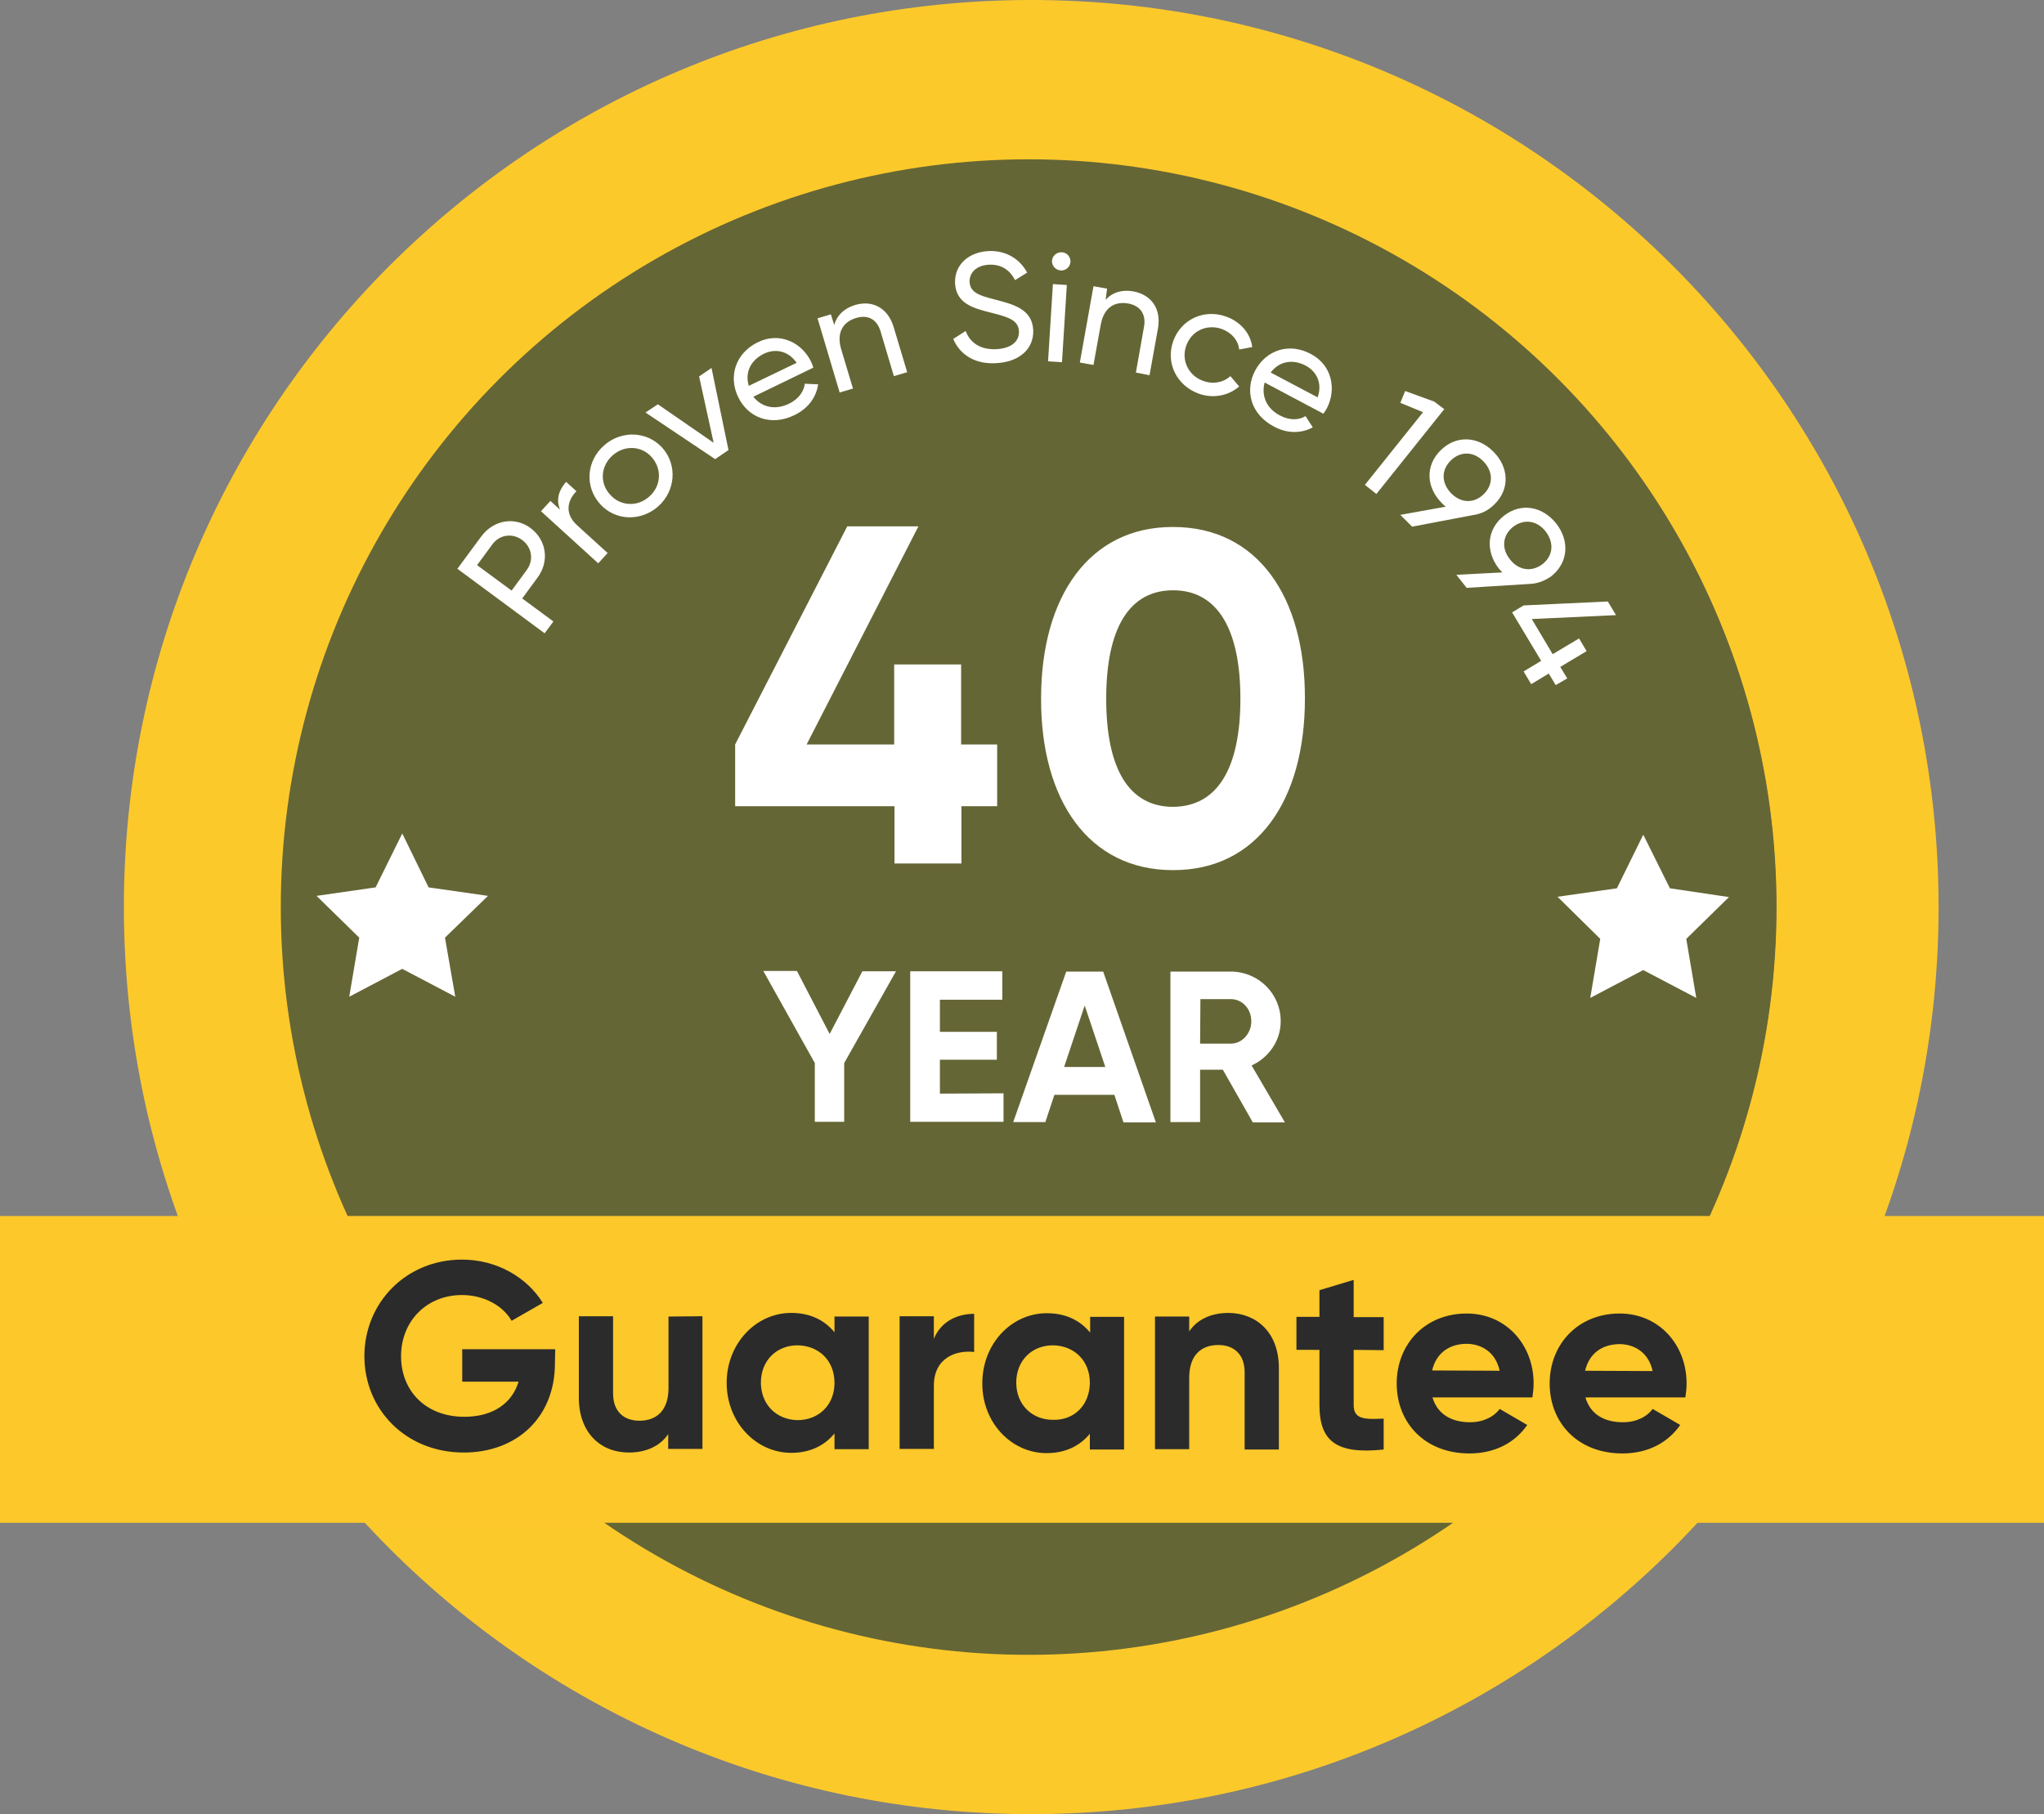<svg xmlns="http://www.w3.org/2000/svg" xml:space="preserve" id="Layer_1" x="0" y="0" version="1.1" viewBox="0 0 674.8 599"><rect x="0" y="0" width="674.8" height="599" fill="#808080" stroke="none"/><path fill="#fcc92b" d="M640 299.5C640 464.9 505.9 599 340.4 599S40.9 464.9 40.9 299.5 175 0 340.4 0 640 134.1 640 299.5zm-299.6-246c-135.9 0-246 110.1-246 246s110.1 246 246 246 246-110.1 246-246-110.1-246-246-246z"/><circle cx="339.6" cy="299.5" r="246.9" fill="#656635"/><path d="M343.7 230.6c0-33.6 15.9-56.7 43.6-56.6 27.9 0 43.6 23.1 43.5 56.7 0 33.6-15.8 56.7-43.6 56.6-27.7 0-43.6-23-43.5-56.7zm65.8.1c0-23-7.6-35.8-22.2-35.8s-22.1 12.7-22.1 35.8c0 23 7.4 35.7 22.1 35.7 14.6-.1 22.2-12.7 22.2-35.7zM278.7 351v19.4H269V351l-17-30.4h11.1l10.8 20.8 10.8-20.7h11.1L278.7 351zm52.6 10v9.4h-30.8v-49.7h30.4v9.4h-20.6v10.6h18.8v9.2h-18.8v11.2l21-.1zm36.6.5h-19.8l-3 9h-10.6l17.5-49.7h12.2l17.4 49.8h-10.7l-3-9.1zm-3-9.2-6.8-20.3-6.8 20.3h13.6zm38.8.9h-7.5v17.3h-9.8v-49.7h19.9c9.2 0 16.6 7.4 16.5 16.5 0 6.3-3.9 11.9-9.6 14.5l11 18.8h-10.6l-9.9-17.4zm-7.5-8.6h10.1c3.7 0 6.8-3.3 6.8-7.4 0-4.1-3-7.3-6.7-7.3h-10.1l-.1 14.7zm-263.4-69.4 8.7 17.8 19.6 2.8-14.2 13.8 3.4 19.5-17.5-9.2-17.5 9.2 3.3-19.5-14.1-13.8L124 293zm409.7.4 8.8 17.7 19.5 2.9-14.1 13.8 3.3 19.5-17.5-9.2-17.5 9.2 3.3-19.5-14.1-13.9 19.6-2.8zM175.2 174.4c5.2 3.9 6.3 10.9 2.2 16.4l-5 6.8 10.3 7.6-2.9 3.9-28.8-21.3 7.9-10.7c4.1-5.5 11.1-6.6 16.3-2.7zm-2.8 3.9c-3.3-2.4-7.5-1.8-9.9 1.5l-5 6.8 11.4 8.4 5-6.8c2.4-3.3 1.7-7.5-1.5-9.9zm14.5-19.2 3.4 3.1c-2.8 2.8-4.2 7.3.3 11.3l10 9.1-3.1 3.4-18.9-17.2 3.1-3.4 3.2 2.9c-1.5-3.6-.2-6.7 2-9.2zm11.1 7.2c-5-5.7-4.4-14.1 1.4-19.2 5.7-5.1 14.3-4.8 19.3.8 5 5.7 4.3 14.2-1.4 19.3-5.8 5.1-14.3 4.8-19.3-.9zm17.2-15.3c-3.4-3.9-9.1-4.1-13-.6-3.9 3.5-4.3 9.1-.8 12.9 3.4 3.9 9.1 4.1 12.9.7 4-3.5 4.3-9.1.9-13zm19.7-29.5 5.6 27.1-4.4 3-23-15.4 4.1-2.7 18.4 12.7-4.8-21.9 4.1-2.8zm25.6 11.8c3.3-1.6 4.9-4.2 5.2-6.6l4.4.2c-.6 4.1-3.1 7.9-7.9 10.2-7.6 3.7-15.2.9-18.5-6-3.3-6.8-.9-14.5 6.5-18.1 7.1-3.5 14.5 0 17.6 6.5.3.6.5 1.2.7 1.9l-19.8 9.6c3 3.7 7.4 4.4 11.8 2.3zm-13.3-5.9 15.8-7.6c-2.9-4.2-7.3-4.7-10.8-3-4.5 2.2-6.3 6.3-5 10.6zm47.8-19.5 4.5 15-4.4 1.3-4.4-14.8c-1.2-4-4.2-5.6-8.1-4.4-4 1.2-6.6 4.5-4.9 10.3l3.9 13-4.4 1.3-7.3-24.5 4.4-1.3 1.1 3.5c1-3.4 3.4-5.5 6.9-6.6 5.8-1.7 10.8 1 12.7 7.2zm19.7 4 4.1-2.6c1.5 3.9 4.8 6.2 10.1 6 5.2-.3 7.6-2.7 7.5-5.9-.2-3.7-3.5-4.7-9-6.1-6-1.5-11.7-3-12.1-9.7-.3-6.4 4.8-10.4 11-10.7 6-.3 10.5 2.8 12.8 7.1l-4 2.5c-1.5-3-4.2-5.3-8.6-5.1-3.9.2-6.5 2.4-6.4 5.7.2 3.3 2.8 4.4 8 5.7 6.5 1.7 12.6 3.2 13 10.1.3 6.3-4.6 10.6-12.1 11-6.9.5-12.1-2.7-14.3-8zm32.9-18.1 4.6.3-1.6 25.5-4.6-.3 1.6-25.5zm-.3-7.7c.1-1.6 1.5-2.9 3.3-2.8 1.7.1 2.9 1.6 2.8 3.2-.1 1.6-1.5 2.9-3.2 2.8-1.7-.1-3-1.6-2.9-3.2zm35 22.3-2.8 15.5-4.5-.9 2.7-15.2c.7-4.1-1.3-6.9-5.3-7.6-4.1-.7-7.9 1-9 7l-2.4 13.3-4.5-.8 4.5-25.2 4.5.8-.5 3.7c2.4-2.6 5.5-3.4 9.1-2.8 6 1.1 9.3 5.7 8.2 12.2zm5 4.3c2.5-7.1 10-10.8 17.4-8.2 4.9 1.7 8.2 5.7 8.7 10.1l-4.3.8c-.3-3-2.5-5.6-5.8-6.8-5-1.7-10 .7-11.7 5.6-1.7 4.8.8 9.9 5.7 11.6 3.4 1.2 6.7.4 8.9-1.6l2.9 3.4c-3.4 3-8.5 4.1-13.3 2.4-7.4-2.7-11-10.2-8.5-17.3zm35.3 24.5c3.2 1.7 6.3 1.5 8.4.2l2.4 3.7c-3.7 2-8.3 2.2-12.9-.3-7.5-4-9.7-11.7-6.1-18.5 3.6-6.7 11.2-9.3 18.4-5.4 7 3.7 8.5 11.7 5.2 18-.3.6-.7 1.1-1.1 1.7l-19.4-10.3c-1.2 4.6.8 8.7 5.1 10.9zm-3.1-14.2 15.5 8.2c1.7-4.8-.5-8.7-4-10.5-4.4-2.3-8.8-1.3-11.5 2.3zm57.3 12.1-22.4 28-3.8-3 19.2-24-7.5-3.1 1.6-3.9 9.6 3.5 3.3 2.5zm9.9 34.9-20.5 3.9-3.9-3.9 15-2.7c-.4-.4-.9-.7-1.3-1.2-5.2-5.2-5.5-12.4-.4-17.4 5-5 12.2-4.8 17.4.4 5.2 5.2 5.5 12.4.4 17.4-2 2-4.2 3.1-6.7 3.5zm-7.6-7.1c3.3 3.3 7.6 3.4 10.8.2 3.2-3.2 3-7.5-.2-10.8s-7.6-3.4-10.8-.2c-3.2 3.2-3 7.5.2 10.8zm26 29.9-20.9 1.3-3.4-4.3 15.2-.8c-.4-.4-.8-.8-1.2-1.3-4.5-5.8-3.9-13 1.7-17.4 5.6-4.4 12.7-3.2 17.3 2.6 4.5 5.8 3.9 13-1.7 17.4-2.2 1.5-4.5 2.4-7 2.5zm-6.6-8.1c2.8 3.6 7.1 4.3 10.7 1.6 3.6-2.8 3.9-7.1 1.1-10.8-2.8-3.6-7.1-4.3-10.7-1.6-3.6 2.8-4 7.2-1.1 10.8zm15.1 41.5-2.3-3.8-5.8 3.5-2.5-4.2 5.8-3.5-9.6-16 3.8-2.3 27.8-1.3 2.7 4.5-27.8 1.3 6.9 11.6 8.7-5.2 2.5 4.2-8.7 5.2 2.3 3.8-3.8 2.2z" fill="#ffffff"/><path fill="#fcc82a" d="M0 401.5h674.8v101.3H0z"/><path fill="#2b2b2b" d="M183.2 450.2c0 17.7-12.5 29.4-30.1 29.4-19.2 0-32.8-14.3-32.8-31.8 0-17.8 13.9-31.9 32.2-31.9 11.6 0 21.5 5.9 26.7 14.3l-10.3 5.9c-2.8-4.9-9-8.5-16.4-8.5-11.6 0-20.1 8.6-20.1 20.2 0 11.4 8.1 20 20.9 20 9.6 0 15.8-4.6 17.9-11.6h-18.6v-10.7h30.7l-.1 4.7zm48.7-15.6v43.8h-11.3v-4.9c-2.6 3.9-7.2 6.1-13 6.1-9.3 0-16.5-6.5-16.5-18.1v-26.9h11.3v25.5c0 6 3.6 9 8.7 9 5.5 0 9.6-3.2 9.6-10.8v-23.6l11.2-.1zm54.9.1v43.8h-11.3v-5.2c-3.2 3.9-7.9 6.4-14.3 6.4-11.6 0-21.3-10.1-21.3-23.1 0-13 9.7-23.1 21.3-23.1 6.4 0 11.1 2.5 14.3 6.4v-5.2h11.3zm-11.3 21.9c0-7.4-5.2-12.3-12.2-12.4-6.9 0-12.1 5-12.1 12.3 0 7.3 5.2 12.3 12.1 12.4 7 0 12.2-5 12.2-12.3zm46.1-22.8v12.6c-5.9-.7-13.3 1.9-13.3 11.1v20.9H297v-43.8h11.3v7.5c2.3-5.8 7.8-8.3 13.3-8.3zm49.5 1v43.8h-11.3v-5.2c-3.2 3.9-7.9 6.4-14.3 6.4-11.6 0-21.3-10.1-21.2-23.1 0-13 9.6-23.1 21.3-23.1 6.4 0 11.1 2.5 14.3 6.4v-5.2h11.2zm-11.3 21.8c0-7.4-5.2-12.3-12.2-12.4-6.9 0-12.1 5-12.1 12.3 0 7.3 5.2 12.3 12.1 12.3 7 .2 12.1-4.8 12.2-12.2zm62.4-4.9v26.9h-11.3v-25.5c0-6-3.6-9-8.7-9-5.5 0-9.6 3.2-9.6 10.8v23.6h-11.3v-43.8h11.3v4.9c2.6-3.9 7.2-6.1 13-6.1 9.3.1 16.6 6.5 16.6 18.2zm24.7-6v18.2c0 4.7 3.4 4.8 9.9 4.5v10.2c-15.8 1.7-21.2-2.9-21.2-14.7v-18.2H428v-10.9h7.6V426l11.3-3.4v12.3h9.9v10.9l-9.9-.1zm38.4 23.9c4.4 0 7.9-1.8 9.8-4.4l9.1 5.3c-4.1 5.9-10.7 9.4-19.1 9.4-14.7 0-24-10.1-24-23.1 0-13 9.4-23.1 23.1-23.1 13 0 22.1 10.3 22.1 23.1 0 1.7-.2 3.1-.4 4.6h-33c1.7 5.7 6.5 8.2 12.4 8.2zm9.8-17c-1.4-6.3-6.1-8.8-10.8-8.9-6 0-10.2 3.2-11.5 8.8l22.3.1zm40.7 17c4.4 0 7.9-1.8 9.8-4.4l9.1 5.3c-4.1 5.9-10.7 9.4-19.1 9.4-14.7 0-24-10.1-24-23.1 0-13 9.4-23.1 23.1-23.1 13 0 22.1 10.3 22.1 23.1 0 1.7-.2 3.1-.4 4.6h-33c1.7 5.8 6.5 8.2 12.4 8.2zm9.8-16.9c-1.4-6.3-6.1-8.8-10.8-8.9-6 0-10.2 3.2-11.5 8.8l22.3.1z"/><path d="M329.3 266.2h-11.9v18.9h-22.1v-18.9h-52.6v-20.4l37-72h23.5l-36.9 72h28.9v-26.4h22.1v26.4h11.9v20.4z" fill="#ffffff"/></svg>
